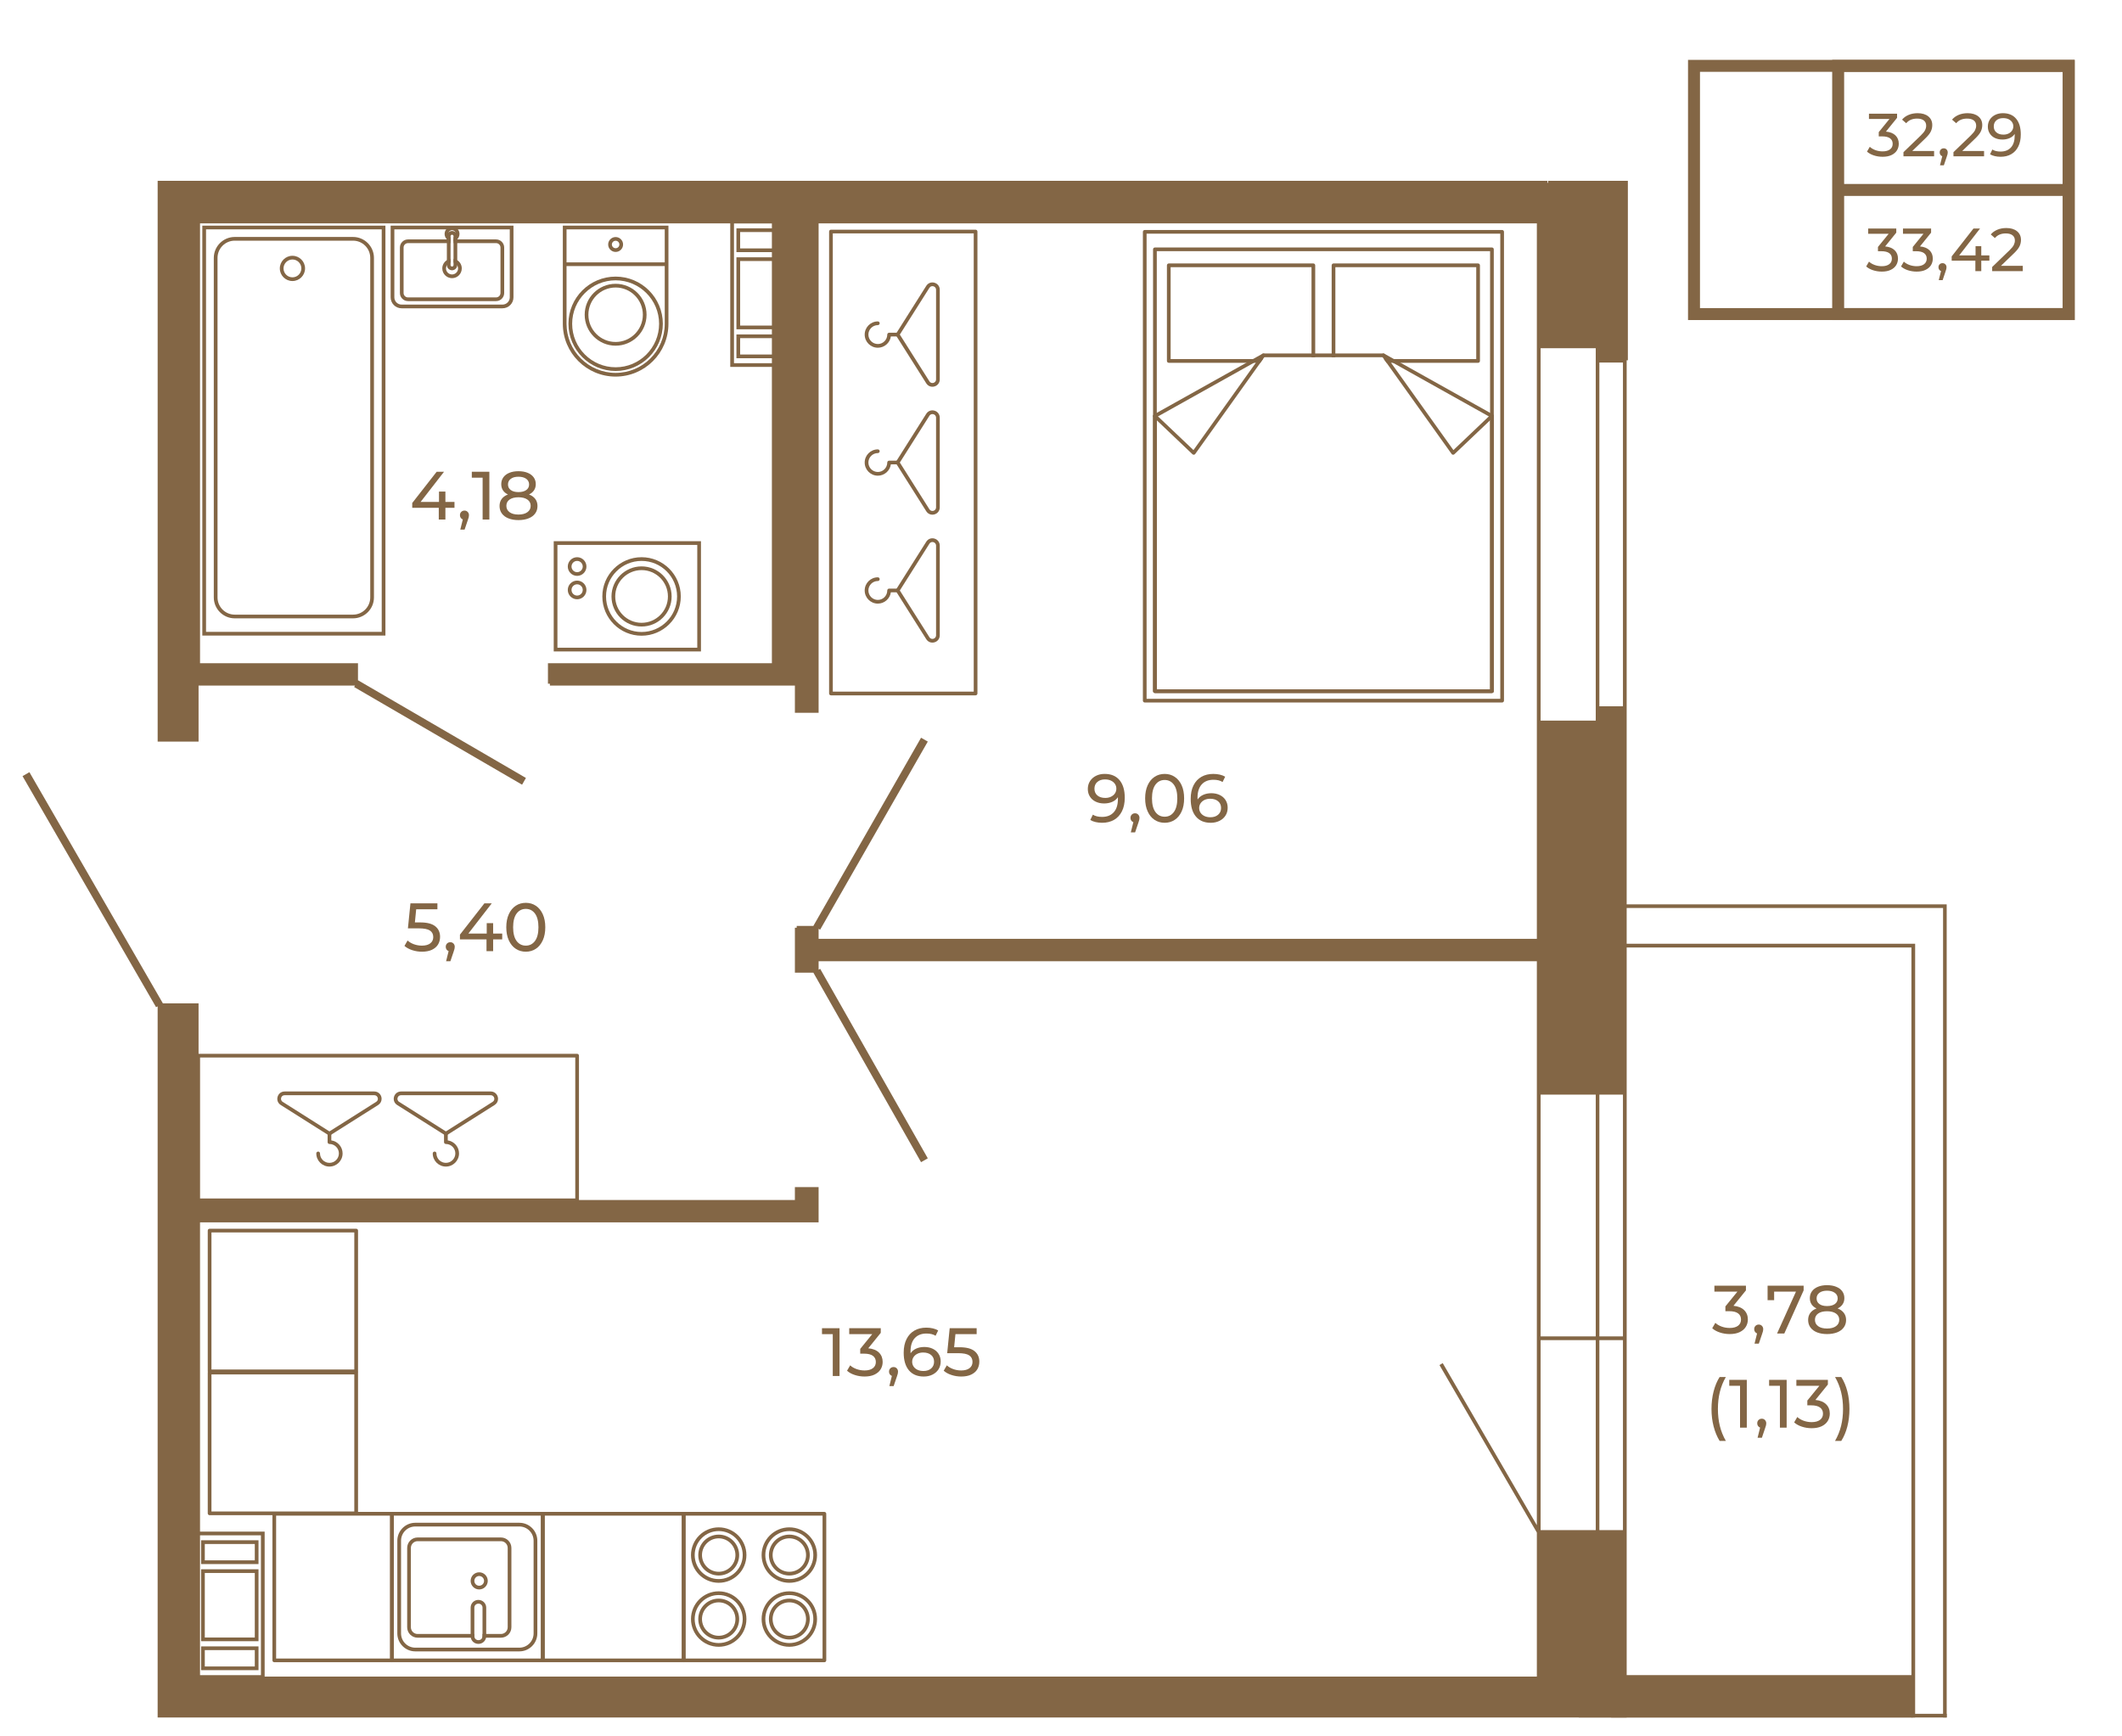 <?xml version="1.0" encoding="UTF-8"?>
<!DOCTYPE svg PUBLIC "-//W3C//DTD SVG 1.1//EN" "http://www.w3.org/Graphics/SVG/1.1/DTD/svg11.dtd">
<!-- Creator: CorelDRAW 2020 (64-Bit) -->
<svg xmlns="http://www.w3.org/2000/svg" xml:space="preserve" width="670px" height="548px" version="1.1" style="shape-rendering:geometricPrecision; text-rendering:geometricPrecision; image-rendering:optimizeQuality; fill-rule:evenodd; clip-rule:evenodd"
viewBox="0 0 797.1 651.37"
 xmlns:xlink="http://www.w3.org/1999/xlink"
 xmlns:xodm="http://www.corel.com/coreldraw/odm/2003">
 <defs>
  <style type="text/css">
   <![CDATA[
    .str0 {stroke:#836645;stroke-width:4.49;stroke-miterlimit:10}
    .fil2 {fill:none}
    .fil0 {fill:none;fill-rule:nonzero}
    .fil1 {fill:#836645;fill-rule:nonzero}
   ]]>
  </style>
 </defs>
 <g id="Слой_x0020_1">
  <polygon class="fil0 str0" points="777.08,117.67 636.33,117.67 636.33,24.44 777.08,24.44 "/>
  <polygon class="fil0 str0" points="777.08,117.67 690.48,117.67 690.48,24.44 777.08,24.44 "/>
  <line class="fil0 str0" x1="690.48" y1="71.05" x2="777.14" y2= "71.05" />
  <path class="fil1" d="M708.13 92.26c1.57,0.15 2.76,0.63 3.59,1.45 0.82,0.81 1.23,1.85 1.23,3.12 0,0.92 -0.23,1.74 -0.68,2.48 -0.46,0.74 -1.14,1.33 -2.05,1.76 -0.91,0.44 -2.02,0.65 -3.33,0.65 -1.14,0 -2.24,-0.17 -3.29,-0.51 -1.05,-0.34 -1.92,-0.82 -2.59,-1.43l1.06 -1.81c0.54,0.52 1.25,0.94 2.1,1.25 0.85,0.31 1.76,0.47 2.72,0.47 1.19,0 2.12,-0.25 2.78,-0.76 0.66,-0.5 0.99,-1.19 0.99,-2.08 0,-0.88 -0.32,-1.57 -0.98,-2.06 -0.65,-0.48 -1.65,-0.73 -2.97,-0.73l-1.28 0 0 -1.6 4.02 -4.94 -7.7 0 0 -1.99 10.56 0 0 1.56 -4.18 5.17z"/>
  <polygon id="1" class="fil1" points="747.28,97.61 744.24,97.61 744.24,101.54 742.02,101.54 742.02,97.61 733.12,97.61 733.12,96.01 741.31,85.53 743.78,85.53 735.94,95.64 742.09,95.64 742.09,92.16 744.24,92.16 744.24,95.64 747.28,95.64 "/>
  <path id="2" class="fil1" d="M759.83 99.55l0 1.99 -11.5 0 0 -1.55 6.52 -6.29c0.79,-0.77 1.33,-1.42 1.6,-1.98 0.27,-0.56 0.41,-1.12 0.41,-1.68 0,-0.84 -0.29,-1.49 -0.88,-1.96 -0.59,-0.46 -1.43,-0.7 -2.53,-0.7 -1.76,0 -3.13,0.58 -4.09,1.74l-1.55 -1.35c0.62,-0.76 1.44,-1.35 2.45,-1.78 1.02,-0.43 2.15,-0.64 3.4,-0.64 1.68,0 3.01,0.4 4,1.2 0.99,0.8 1.49,1.89 1.49,3.26 0,0.85 -0.18,1.66 -0.55,2.42 -0.37,0.77 -1.06,1.63 -2.08,2.61l-4.9 4.71 8.21 0z"/>
  <path id="3" class="fil1" d="M721.21 92.26c1.57,0.15 2.76,0.63 3.59,1.45 0.82,0.81 1.23,1.85 1.23,3.12 0,0.92 -0.23,1.74 -0.68,2.48 -0.46,0.74 -1.14,1.33 -2.05,1.76 -0.91,0.44 -2.02,0.65 -3.33,0.65 -1.14,0 -2.24,-0.17 -3.29,-0.51 -1.05,-0.34 -1.91,-0.82 -2.58,-1.43l1.05 -1.81c0.55,0.52 1.25,0.94 2.1,1.25 0.86,0.31 1.76,0.47 2.72,0.47 1.19,0 2.12,-0.25 2.78,-0.76 0.66,-0.5 1,-1.19 1,-2.08 0,-0.88 -0.33,-1.57 -0.99,-2.06 -0.65,-0.48 -1.64,-0.73 -2.97,-0.73l-1.28 0 0 -1.6 4.02 -4.94 -7.7 0 0 -1.99 10.56 0 0 1.56 -4.18 5.17z"/>
  <path id="4" class="fil1" d="M729.69 98.55c0.43,0 0.78,0.14 1.07,0.44 0.28,0.3 0.42,0.67 0.42,1.11 0,0.23 -0.03,0.45 -0.08,0.66 -0.05,0.22 -0.16,0.54 -0.31,0.99l-1.07 3.18 -1.45 0 0.85 -3.41c-0.29,-0.11 -0.52,-0.29 -0.7,-0.54 -0.17,-0.25 -0.26,-0.54 -0.26,-0.88 0,-0.46 0.14,-0.83 0.43,-1.12 0.29,-0.29 0.66,-0.43 1.1,-0.43z"/>
  <path class="fil1" d="M708.43 49.13c1.57,0.15 2.76,0.63 3.59,1.45 0.82,0.81 1.23,1.85 1.23,3.12 0,0.91 -0.23,1.74 -0.68,2.48 -0.46,0.74 -1.14,1.33 -2.05,1.76 -0.91,0.44 -2.02,0.65 -3.33,0.65 -1.14,0 -2.24,-0.17 -3.29,-0.51 -1.05,-0.34 -1.92,-0.82 -2.59,-1.43l1.06 -1.81c0.54,0.52 1.25,0.94 2.1,1.25 0.85,0.31 1.76,0.47 2.72,0.47 1.19,0 2.12,-0.25 2.78,-0.76 0.66,-0.5 0.99,-1.19 0.99,-2.08 0,-0.88 -0.32,-1.57 -0.98,-2.06 -0.65,-0.48 -1.65,-0.73 -2.97,-0.73l-1.28 0 0 -1.6 4.02 -4.94 -7.7 0 0 -1.99 10.56 0 0 1.56 -4.18 5.17z"/>
  <path id="1" class="fil1" d="M726.52 56.42l0 1.99 -11.51 0 0 -1.55 6.52 -6.29c0.79,-0.77 1.33,-1.43 1.6,-1.98 0.28,-0.56 0.41,-1.12 0.41,-1.68 0,-0.84 -0.29,-1.49 -0.88,-1.96 -0.58,-0.46 -1.43,-0.7 -2.52,-0.7 -1.77,0 -3.14,0.58 -4.1,1.74l-1.55 -1.35c0.62,-0.76 1.44,-1.35 2.46,-1.78 1.01,-0.43 2.14,-0.64 3.39,-0.64 1.68,0 3.01,0.4 4,1.2 0.99,0.8 1.49,1.89 1.49,3.26 0,0.85 -0.18,1.66 -0.55,2.42 -0.36,0.77 -1.06,1.63 -2.08,2.61l-4.89 4.71 8.21 0z"/>
  <path id="2" class="fil1" d="M730.15 55.41c0.43,0 0.78,0.15 1.07,0.45 0.28,0.3 0.42,0.67 0.42,1.11 0,0.23 -0.03,0.45 -0.08,0.66 -0.05,0.22 -0.16,0.54 -0.31,0.99l-1.07 3.18 -1.45 0 0.85 -3.41c-0.29,-0.11 -0.52,-0.29 -0.7,-0.54 -0.17,-0.25 -0.26,-0.54 -0.26,-0.88 0,-0.46 0.14,-0.83 0.43,-1.12 0.29,-0.29 0.66,-0.44 1.1,-0.44z"/>
  <path id="3" class="fil1" d="M745.29 56.42l0 1.99 -11.5 0 0 -1.55 6.52 -6.29c0.79,-0.77 1.32,-1.43 1.6,-1.98 0.27,-0.56 0.41,-1.12 0.41,-1.68 0,-0.84 -0.29,-1.49 -0.88,-1.96 -0.59,-0.46 -1.43,-0.7 -2.53,-0.7 -1.77,0 -3.13,0.58 -4.09,1.74l-1.56 -1.35c0.63,-0.76 1.45,-1.35 2.46,-1.78 1.01,-0.43 2.15,-0.64 3.4,-0.64 1.67,0 3.01,0.4 4,1.2 0.99,0.8 1.49,1.89 1.49,3.26 0,0.85 -0.19,1.66 -0.55,2.42 -0.37,0.77 -1.06,1.63 -2.08,2.61l-4.9 4.71 8.21 0z"/>
  <path id="4" class="fil1" d="M752.36 42.22c2.15,0 3.81,0.69 4.97,2.08 1.17,1.39 1.75,3.35 1.75,5.9 0,1.78 -0.31,3.31 -0.95,4.56 -0.63,1.26 -1.51,2.21 -2.65,2.86 -1.14,0.65 -2.46,0.97 -3.97,0.97 -0.78,0 -1.51,-0.08 -2.19,-0.24 -0.69,-0.16 -1.28,-0.39 -1.79,-0.69l0.87 -1.79c0.78,0.51 1.81,0.76 3.09,0.76 1.66,0 2.96,-0.52 3.9,-1.55 0.94,-1.03 1.41,-2.52 1.41,-4.49l0 -0.57c-0.46,0.68 -1.09,1.21 -1.9,1.56 -0.81,0.36 -1.72,0.54 -2.72,0.54 -1.06,0 -2,-0.2 -2.83,-0.59 -0.83,-0.4 -1.48,-0.97 -1.94,-1.71 -0.47,-0.74 -0.7,-1.59 -0.7,-2.55 0,-1 0.25,-1.89 0.74,-2.65 0.5,-0.76 1.17,-1.35 2.03,-1.77 0.85,-0.42 1.81,-0.63 2.88,-0.63zm0.2 8.05c0.72,0 1.36,-0.14 1.93,-0.41 0.56,-0.28 1,-0.65 1.31,-1.12 0.31,-0.48 0.47,-1 0.47,-1.58 0,-0.57 -0.15,-1.08 -0.45,-1.54 -0.29,-0.47 -0.73,-0.84 -1.3,-1.13 -0.57,-0.28 -1.26,-0.42 -2.07,-0.42 -1.05,0 -1.9,0.28 -2.55,0.85 -0.65,0.56 -0.97,1.32 -0.97,2.26 0,0.95 0.33,1.7 0.98,2.25 0.66,0.56 1.54,0.84 2.65,0.84z"/>
  <g id="_2026420337136">
   <g>
    <g>
     <g>
      <g>
       <g>
        <g>
         <path class="fil1" d="M114.59 100.52c0,2.61 -2.12,4.74 -4.74,4.74 -2.61,0 -4.74,-2.13 -4.74,-4.74 0,-2.61 2.13,-4.74 4.74,-4.74 2.62,0 4.74,2.13 4.74,4.74zm-8.09 0l0 0c0,1.85 1.51,3.35 3.35,3.35 1.85,0 3.35,-1.5 3.35,-3.35 0,-1.84 -1.5,-3.35 -3.35,-3.35 -1.84,0 -3.35,1.51 -3.35,3.35z"/>
        </g>
       </g>
      </g>
     </g>
    </g>
   </g>
   <g>
    <g>
     <g>
      <g>
       <g>
        <g>
         <path class="fil1" d="M140.47 96.57l0 127.52c0,4.34 -3.53,7.86 -7.86,7.86l-44.44 0c-4.33,0 -7.86,-3.52 -7.86,-7.86l0 -127.52c0,-4.33 3.53,-7.86 7.86,-7.86l44.44 0c4.33,0 7.86,3.53 7.86,7.86zm-58.76 127.52l0 0c0,3.57 2.9,6.47 6.46,6.47l44.44 0c3.57,0 6.47,-2.9 6.47,-6.47l0 -127.52c0,-3.57 -2.9,-6.47 -6.47,-6.47l-44.44 0c-3.56,0 -6.46,2.9 -6.46,6.47l0 127.52z"/>
        </g>
       </g>
      </g>
     </g>
    </g>
   </g>
   <g>
    <g>
     <g>
      <g>
       <g>
        <g>
         <path class="fil1" d="M144.78 84.46l0 153.96 -68.78 0 0 -153.96 68.78 0zm-1.39 152.57l0 0 0 -151.18 -66 0 0 151.18 66 0z"/>
        </g>
       </g>
      </g>
     </g>
    </g>
   </g>
  </g>
  <g id="_2026420337904">
   <g>
    <g>
     <g>
      <g>
       <g>
        <g>
         <path class="fil1" d="M146.74 111.39c0,2.26 1.85,4.11 4.12,4.11l37.89 0c2.28,0 4.13,-1.85 4.13,-4.11l0 -26.93 -46.14 0 0 26.93zm44.75 -25.53l0 0 0 25.53c0,1.5 -1.24,2.72 -2.74,2.72l-37.89 0c-1.51,0 -2.73,-1.22 -2.73,-2.72l0 -25.53 43.36 0z"/>
        </g>
       </g>
      </g>
     </g>
    </g>
   </g>
   <g>
    <g>
     <g>
      <g>
       <g>
        <g>
         <path class="fil1" d="M150.22 92.67l0 17.09c0,1.67 1.36,3.04 3.04,3.04l33.09 0c1.67,0 3.04,-1.37 3.04,-3.04l0 -17.09c0,-1.67 -1.37,-3.04 -3.04,-3.04l-15.99 0 0 1.39 15.99 0c0.91,0 1.65,0.74 1.65,1.65l0 17.09c0,0.91 -0.74,1.65 -1.65,1.65l-33.09 0c-0.91,0 -1.66,-0.74 -1.66,-1.65l0 -17.09c0,-0.91 0.75,-1.65 1.66,-1.65l15.99 0 0 -1.39 -15.99 0c-1.68,0 -3.04,1.37 -3.04,3.04z"/>
        </g>
       </g>
      </g>
     </g>
    </g>
   </g>
   <g>
    <g>
     <g>
      <g>
       <g>
        <g>
         <path class="fil1" d="M171.74 99.37c0.21,0.33 0.33,0.72 0.33,1.14 0,1.26 -1.02,2.28 -2.26,2.28 -1.26,0 -2.28,-1.02 -2.28,-2.28 0,-0.42 0.12,-0.82 0.34,-1.16 0.29,-0.51 0.79,-0.88 1.38,-1.01l0 -1.43c-0.51,0.07 -0.98,0.25 -1.39,0.52 -1.03,0.64 -1.72,1.79 -1.72,3.08 0,2.03 1.65,3.67 3.67,3.67 2.02,0 3.65,-1.64 3.65,-3.67 0,-1.29 -0.68,-2.44 -1.7,-3.08 -0.42,-0.27 -0.89,-0.45 -1.4,-0.52l0 1.43c0.6,0.13 1.09,0.52 1.38,1.03z"/>
        </g>
       </g>
      </g>
     </g>
    </g>
   </g>
   <g>
    <g>
     <g>
      <g>
       <g>
        <g>
         <path class="fil1" d="M167.6 85.86c-0.37,0.48 -0.59,1.07 -0.59,1.72 0,0.77 0.33,1.48 0.85,1.99 0.02,0.03 0.03,0.04 0.06,0.06 0.36,0.34 0.82,0.58 1.33,0.68l0 -1.45c-0.51,-0.21 -0.86,-0.7 -0.86,-1.28 0,-0.23 0.06,-0.45 0.16,-0.63 0.23,-0.48 0.71,-0.79 1.26,-0.79 0.53,0 1,0.31 1.23,0.76 0.11,0.2 0.17,0.41 0.17,0.66 0,0.58 -0.35,1.07 -0.85,1.28l0 1.45c0.51,-0.1 0.97,-0.34 1.34,-0.68l0.06 -0.06c0.52,-0.51 0.84,-1.22 0.84,-1.99 0,-0.65 -0.21,-1.24 -0.59,-1.72 -0.51,-0.66 -1.31,-1.08 -2.2,-1.08 -0.91,0 -1.71,0.42 -2.21,1.08z"/>
        </g>
       </g>
      </g>
     </g>
    </g>
   </g>
   <g>
    <g>
     <g>
      <g>
       <g>
        <g>
         <path class="fil1" d="M168.55 86.95c-0.43,0.35 -0.69,0.88 -0.69,1.47l0 10.85c0,0.02 0,0.06 0.01,0.08 0.04,1.04 0.88,1.87 1.94,1.87 1.04,0 1.89,-0.83 1.93,-1.85 0.02,-0.03 0.02,-0.07 0.02,-0.1l0 -10.85c0,-0.6 -0.28,-1.15 -0.72,-1.5 -0.33,-0.28 -0.76,-0.45 -1.23,-0.45 -0.49,0 -0.92,0.17 -1.26,0.48zm1.81 12.32l0 0c0,0.3 -0.25,0.55 -0.55,0.55 -0.32,0 -0.56,-0.25 -0.56,-0.55l0 -10.85c0,-0.31 0.24,-0.55 0.56,-0.55 0.3,0 0.55,0.24 0.55,0.55l0 10.85z"/>
        </g>
       </g>
      </g>
     </g>
    </g>
   </g>
  </g>
  <g id="_2026420339584">
   <g>
    <g>
     <g>
      <g>
       <g>
        <g>
         <path class="fil1" d="M251.09 84.46l0 36.86c0,10.94 -8.9,19.83 -19.84,19.83 -10.93,0 -19.83,-8.89 -19.83,-19.83l0 -36.86 39.67 0zm-38.28 36.86l0 0c0,10.17 8.27,18.44 18.44,18.44 10.17,0 18.45,-8.27 18.45,-18.44l0 -35.47 -36.89 0 0 35.47z"/>
        </g>
       </g>
      </g>
     </g>
    </g>
   </g>
   <g>
    <g>
     <g>
      <g>
       <g>
        <g>
         <path class="fil1" d="M234.05 91.53c0,1.55 -1.25,2.8 -2.8,2.8 -1.54,0 -2.8,-1.25 -2.8,-2.8 0,-1.54 1.26,-2.79 2.8,-2.79 1.55,0 2.8,1.25 2.8,2.79zm-4.21 0l0 0c0,0.78 0.64,1.41 1.41,1.41 0.78,0 1.41,-0.63 1.41,-1.41 0,-0.77 -0.63,-1.4 -1.41,-1.4 -0.77,0 -1.41,0.63 -1.41,1.4z"/>
        </g>
       </g>
      </g>
     </g>
    </g>
   </g>
   <g>
    <g>
     <g>
      <g>
       <g>
        <g>
         <polygon class="fil1" points="250.39,98.25 250.39,99.64 212.11,99.64 212.11,98.25 "/>
        </g>
       </g>
      </g>
     </g>
    </g>
   </g>
   <g>
    <g>
     <g>
      <g>
       <g>
        <g>
         <path class="fil1" d="M248.98 121.32c0,9.77 -7.95,17.72 -17.73,17.72 -9.77,0 -17.72,-7.95 -17.72,-17.72 0,-9.77 7.95,-17.72 17.72,-17.72 9.78,0 17.73,7.95 17.73,17.72zm-34.06 0l0 0c0,9.01 7.33,16.33 16.33,16.33 9.01,0 16.33,-7.32 16.33,-16.33 0,-9 -7.32,-16.33 -16.33,-16.33 -9,0 -16.33,7.33 -16.33,16.33z"/>
        </g>
       </g>
      </g>
     </g>
    </g>
   </g>
   <g>
    <g>
     <g>
      <g>
       <g>
        <g>
         <path class="fil1" d="M242.87 117.92c0,6.41 -5.21,11.62 -11.62,11.62 -6.41,0 -11.62,-5.21 -11.62,-11.62 0,-6.41 5.21,-11.62 11.62,-11.62 6.41,0 11.62,5.21 11.62,11.62zm-21.85 0l0 0c0,5.64 4.59,10.23 10.23,10.23 5.64,0 10.23,-4.59 10.23,-10.23 0,-5.64 -4.59,-10.23 -10.23,-10.23 -5.64,0 -10.23,4.59 -10.23,10.23z"/>
        </g>
       </g>
      </g>
     </g>
    </g>
   </g>
  </g>
  <g id="_2026420346160">
   <g>
    <g>
     <g>
      <g>
       <g>
        <g>
         <path class="fil1" d="M263.31 202.98l0 41.4 -55.31 0 0 -41.4 55.31 0zm-1.39 40.01l0 0 0 -38.62 -52.53 0 0 38.62 52.53 0z"/>
        </g>
       </g>
      </g>
     </g>
    </g>
   </g>
   <g>
    <g>
     <g>
      <g>
       <g>
        <g>
         <g>
          <path class="fil1" d="M252.29 223.73c0,6.23 -5.06,11.29 -11.29,11.29 -6.23,0 -11.3,-5.06 -11.3,-11.29 0,-6.23 5.07,-11.29 11.3,-11.29 6.23,0 11.29,5.06 11.29,11.29zm-21.19 0l0 0c0,5.46 4.44,9.9 9.9,9.9 5.46,0 9.9,-4.44 9.9,-9.9 0,-5.46 -4.44,-9.9 -9.9,-9.9 -5.46,0 -9.9,4.44 -9.9,9.9z"/>
         </g>
        </g>
       </g>
      </g>
     </g>
    </g>
    <g>
     <g>
      <g>
       <g>
        <g>
         <g>
          <path class="fil1" d="M255.73 223.73c0,8.13 -6.61,14.74 -14.73,14.74 -8.13,0 -14.74,-6.61 -14.74,-14.74 0,-8.13 6.61,-14.74 14.74,-14.74 8.12,0 14.73,6.61 14.73,14.74zm-28.08 0l0 0c0,7.36 5.99,13.35 13.35,13.35 7.36,0 13.34,-5.99 13.34,-13.35 0,-7.36 -5.98,-13.35 -13.34,-13.35 -7.36,0 -13.35,5.99 -13.35,13.35z"/>
         </g>
        </g>
       </g>
      </g>
     </g>
    </g>
   </g>
   <g>
    <g>
     <g>
      <g>
       <g>
        <g>
         <g>
          <path class="fil1" d="M220.29 212.5c0,1.93 -1.57,3.5 -3.5,3.5 -1.93,0 -3.51,-1.57 -3.51,-3.5 0,-1.94 1.58,-3.51 3.51,-3.51 1.93,0 3.5,1.57 3.5,3.51zm-5.61 0l0 0c0,1.16 0.94,2.11 2.11,2.11 1.16,0 2.11,-0.95 2.11,-2.11 0,-1.17 -0.95,-2.12 -2.11,-2.12 -1.17,0 -2.11,0.95 -2.11,2.12z"/>
         </g>
        </g>
       </g>
      </g>
     </g>
    </g>
    <g>
     <g>
      <g>
       <g>
        <g>
         <g>
          <path class="fil1" d="M220.29 221.28c0,1.94 -1.57,3.51 -3.5,3.51 -1.93,0 -3.51,-1.57 -3.51,-3.51 0,-1.93 1.58,-3.5 3.51,-3.5 1.93,0 3.5,1.57 3.5,3.5zm-5.61 0l0 0c0,1.17 0.94,2.12 2.11,2.12 1.16,0 2.11,-0.95 2.11,-2.12 0,-1.16 -0.95,-2.11 -2.11,-2.11 -1.17,0 -2.11,0.95 -2.11,2.11z"/>
         </g>
        </g>
       </g>
      </g>
     </g>
    </g>
   </g>
  </g>
  <g id="_2026420345824">
   <g>
    <g>
     <g>
      <g>
       <g>
        <path class="fil1" d="M147.93 568.27l0 55.05c0,0.39 -0.31,0.7 -0.69,0.7l-44.21 0c-0.39,0 -0.7,-0.31 -0.7,-0.7l0 -55.05c0,-0.39 0.31,-0.7 0.7,-0.7l44.21 0c0.38,0 0.69,0.31 0.69,0.7zm-1.39 54.36l0 0 0 -53.67 -42.82 0 0 53.67 42.82 0z"/>
       </g>
      </g>
     </g>
    </g>
   </g>
  </g>
  <g id="_2026420351200">
   <g>
    <g>
     <g>
      <g>
       <g>
        <g>
         <path class="fil1" d="M310.37 568.27l0 55.05c0,0.39 -0.31,0.7 -0.7,0.7l-52.87 0c-0.38,0 -0.69,-0.31 -0.69,-0.7l0 -55.05c0,-0.39 0.31,-0.7 0.69,-0.7l52.87 0c0.39,0 0.7,0.31 0.7,0.7zm-1.39 54.36l0 0 0 -53.67 -51.48 0 0 53.67 51.48 0z"/>
        </g>
       </g>
      </g>
     </g>
    </g>
   </g>
   <g>
    <g>
     <g>
      <g>
       <g>
        <g>
         <g>
          <g>
           <path class="fil1" d="M277.65 607.81c0,4.24 -3.45,7.68 -7.68,7.68 -4.23,0 -7.67,-3.44 -7.67,-7.68 0,-4.23 3.44,-7.67 7.67,-7.67 4.23,0 7.68,3.44 7.68,7.67zm-13.96 0l0 0c0,3.47 2.82,6.29 6.28,6.29 3.47,0 6.29,-2.82 6.29,-6.29 0,-3.46 -2.82,-6.28 -6.29,-6.28 -3.46,0 -6.28,2.82 -6.28,6.28z"/>
          </g>
         </g>
        </g>
       </g>
      </g>
     </g>
     <g>
      <g>
       <g>
        <g>
         <g>
          <g>
           <path class="fil1" d="M280.38 607.81c0,5.74 -4.67,10.41 -10.41,10.41 -5.74,0 -10.41,-4.67 -10.41,-10.41 0,-5.74 4.67,-10.41 10.41,-10.41 5.74,0 10.41,4.67 10.41,10.41zm-19.43 0l0 0c0,4.98 4.05,9.02 9.02,9.02 4.98,0 9.02,-4.04 9.02,-9.02 0,-4.97 -4.04,-9.02 -9.02,-9.02 -4.97,0 -9.02,4.05 -9.02,9.02z"/>
          </g>
         </g>
        </g>
       </g>
      </g>
     </g>
    </g>
    <g>
     <g>
      <g>
       <g>
        <g>
         <g>
          <g>
           <path class="fil1" d="M277.65 583.78c0,4.23 -3.45,7.67 -7.68,7.67 -4.23,0 -7.67,-3.44 -7.67,-7.67 0,-4.23 3.44,-7.68 7.67,-7.68 4.23,0 7.68,3.45 7.68,7.68zm-13.96 0l0 0c0,3.46 2.82,6.28 6.28,6.28 3.47,0 6.29,-2.82 6.29,-6.28 0,-3.47 -2.82,-6.29 -6.29,-6.29 -3.46,0 -6.28,2.82 -6.28,6.29z"/>
          </g>
         </g>
        </g>
       </g>
      </g>
     </g>
     <g>
      <g>
       <g>
        <g>
         <g>
          <g>
           <path class="fil1" d="M280.38 583.78c0,5.74 -4.67,10.41 -10.41,10.41 -5.74,0 -10.41,-4.67 -10.41,-10.41 0,-5.74 4.67,-10.41 10.41,-10.41 5.74,0 10.41,4.67 10.41,10.41zm-19.43 0l0 0c0,4.97 4.05,9.02 9.02,9.02 4.98,0 9.02,-4.05 9.02,-9.02 0,-4.97 -4.04,-9.02 -9.02,-9.02 -4.97,0 -9.02,4.05 -9.02,9.02z"/>
          </g>
         </g>
        </g>
       </g>
      </g>
     </g>
    </g>
    <g>
     <g>
      <g>
       <g>
        <g>
         <g>
          <g>
           <path class="fil1" d="M304.18 607.81c0,4.24 -3.45,7.68 -7.68,7.68 -4.23,0 -7.67,-3.44 -7.67,-7.68 0,-4.23 3.44,-7.67 7.67,-7.67 4.23,0 7.68,3.44 7.68,7.67zm-13.96 0l0 0c0,3.47 2.82,6.29 6.28,6.29 3.47,0 6.29,-2.82 6.29,-6.29 0,-3.46 -2.82,-6.28 -6.29,-6.28 -3.46,0 -6.28,2.82 -6.28,6.28z"/>
          </g>
         </g>
        </g>
       </g>
      </g>
     </g>
     <g>
      <g>
       <g>
        <g>
         <g>
          <g>
           <path class="fil1" d="M306.91 607.81c0,5.74 -4.67,10.41 -10.41,10.41 -5.74,0 -10.41,-4.67 -10.41,-10.41 0,-5.74 4.67,-10.41 10.41,-10.41 5.74,0 10.41,4.67 10.41,10.41zm-19.43 0l0 0c0,4.98 4.05,9.02 9.02,9.02 4.98,0 9.02,-4.04 9.02,-9.02 0,-4.97 -4.04,-9.02 -9.02,-9.02 -4.97,0 -9.02,4.05 -9.02,9.02z"/>
          </g>
         </g>
        </g>
       </g>
      </g>
     </g>
    </g>
    <g>
     <g>
      <g>
       <g>
        <g>
         <g>
          <g>
           <path class="fil1" d="M304.18 583.78c0,4.23 -3.45,7.67 -7.68,7.67 -4.23,0 -7.67,-3.44 -7.67,-7.67 0,-4.23 3.44,-7.68 7.67,-7.68 4.23,0 7.68,3.45 7.68,7.68zm-13.96 0l0 0c0,3.46 2.82,6.28 6.28,6.28 3.47,0 6.29,-2.82 6.29,-6.28 0,-3.47 -2.82,-6.29 -6.29,-6.29 -3.46,0 -6.28,2.82 -6.28,6.29z"/>
          </g>
         </g>
        </g>
       </g>
      </g>
     </g>
     <g>
      <g>
       <g>
        <g>
         <g>
          <g>
           <path class="fil1" d="M306.91 583.78c0,5.74 -4.67,10.41 -10.41,10.41 -5.74,0 -10.41,-4.67 -10.41,-10.41 0,-5.74 4.67,-10.41 10.41,-10.41 5.74,0 10.41,4.67 10.41,10.41zm-19.43 0l0 0c0,4.97 4.05,9.02 9.02,9.02 4.98,0 9.02,-4.05 9.02,-9.02 0,-4.97 -4.04,-9.02 -9.02,-9.02 -4.97,0 -9.02,4.05 -9.02,9.02z"/>
          </g>
         </g>
        </g>
       </g>
      </g>
     </g>
    </g>
   </g>
  </g>
  <g id="_2026420352256">
   <g>
    <g>
     <g>
      <g>
       <g>
        <path class="fil1" d="M257.5 568.27l0 55.05c0,0.39 -0.31,0.7 -0.7,0.7l-52.87 0c-0.38,0 -0.69,-0.31 -0.69,-0.7l0 -55.05c0,-0.39 0.31,-0.7 0.69,-0.7l52.87 0c0.39,0 0.7,0.31 0.7,0.7zm-1.39 54.36l0 0 0 -53.67 -51.48 0 0 53.67 51.48 0z"/>
       </g>
      </g>
     </g>
    </g>
   </g>
  </g>
  <g id="_2026420356384">
   <g>
    <g>
     <g>
      <g>
       <g>
        <path class="fil1" d="M134.49 515.24l0 52.87c0,0.38 -0.32,0.69 -0.7,0.69l-55.06 0c-0.38,0 -0.69,-0.31 -0.69,-0.69l0 -52.87c0,-0.39 0.31,-0.7 0.69,-0.7l55.06 0c0.38,0 0.7,0.31 0.7,0.7zm-1.4 52.17l0 0 0 -51.48 -53.66 0 0 51.48 53.66 0z"/>
       </g>
      </g>
     </g>
    </g>
   </g>
  </g>
  <g id="_2026420354752">
   <g>
    <g>
     <g>
      <g>
       <g>
        <path class="fil1" d="M134.49 461.9l0 52.87c0,0.39 -0.32,0.7 -0.7,0.7l-55.06 0c-0.38,0 -0.69,-0.31 -0.69,-0.7l0 -52.87c0,-0.38 0.31,-0.69 0.69,-0.69l55.06 0c0.38,0 0.7,0.31 0.7,0.69zm-1.4 52.18l0 0 0 -51.48 -53.66 0 0 51.48 53.66 0z"/>
       </g>
      </g>
     </g>
    </g>
   </g>
  </g>
  <g id="_2026420359072">
   <g>
    <g>
     <g>
      <g>
       <g>
        <g>
         <path class="fil1" d="M146.54 568.27l0 55.05c0,0.39 0.32,0.7 0.69,0.7l56.61 0c0.39,0 0.71,-0.31 0.71,-0.7l0 -55.05c0,-0.39 -0.32,-0.7 -0.71,-0.7l-56.61 0c-0.37,0 -0.69,0.31 -0.69,0.7zm56.61 0.69l0 0 0 53.67 -55.21 0 0 -53.67 55.21 0z"/>
        </g>
       </g>
      </g>
     </g>
    </g>
   </g>
   <g>
    <g>
     <g>
      <g>
       <g>
        <g>
         <path class="fil1" d="M149.25 578.39l0 34.82c0,3.72 3.03,6.74 6.75,6.74l39.09 0c3.72,0 6.75,-3.02 6.75,-6.74l0 -34.82c0,-3.73 -3.03,-6.74 -6.75,-6.74l-39.09 0c-3.72,0 -6.75,3.01 -6.75,6.74zm45.84 -5.35l0 0c2.94,0 5.35,2.4 5.35,5.35l0 34.82c0,2.94 -2.41,5.35 -5.35,5.35l-39.09 0c-2.96,0 -5.35,-2.41 -5.35,-5.35l0 -34.82c0,-2.95 2.39,-5.35 5.35,-5.35l39.09 0z"/>
        </g>
       </g>
      </g>
     </g>
    </g>
   </g>
   <g>
    <g>
     <g>
      <g>
       <g>
        <g>
         <path class="fil1" d="M152.95 581.1l0 29.79c0,2.17 1.75,3.92 3.92,3.92l21.42 0c-0.07,-0.17 -0.11,-0.36 -0.11,-0.56l0 -0.83 -21.31 0c-1.39,0 -2.53,-1.14 -2.53,-2.53l0 -29.79c0,-1.4 1.14,-2.54 2.53,-2.54l31.3 0c1.4,0 2.54,1.14 2.54,2.54l0 29.79c0,1.39 -1.14,2.53 -2.54,2.53l-6.92 0 0 0.83c0,0.2 -0.04,0.39 -0.11,0.56l7.03 0c2.17,0 3.93,-1.75 3.93,-3.92l0 -29.79c0,-2.17 -1.76,-3.93 -3.93,-3.93l-31.3 0c-2.17,0 -3.92,1.76 -3.92,3.93z"/>
        </g>
       </g>
      </g>
     </g>
    </g>
   </g>
   <g>
    <g>
     <g>
      <g>
       <g>
        <g>
         <path class="fil1" d="M176.79 593.47c0,1.77 1.44,3.22 3.21,3.22 1.78,0 3.22,-1.45 3.22,-3.22 0,-1.78 -1.44,-3.22 -3.22,-3.22 -1.77,0 -3.21,1.44 -3.21,3.22zm5.04 0l0 0c0,1.01 -0.83,1.83 -1.83,1.83 -1.01,0 -1.82,-0.82 -1.82,-1.83 0,-1 0.81,-1.83 1.82,-1.83 1,0 1.83,0.83 1.83,1.83z"/>
        </g>
       </g>
      </g>
     </g>
    </g>
   </g>
   <g>
    <g>
     <g>
      <g>
       <g>
        <g>
         <path class="fil1" d="M176.79 603.51l0 10.74c0,0.2 0.01,0.38 0.06,0.56 0.26,1.33 1.42,2.32 2.82,2.32l0.09 0c1.39,0 2.56,-0.99 2.82,-2.32 0.03,-0.18 0.06,-0.36 0.06,-0.56l0 -10.74c0,-1.59 -1.3,-2.89 -2.97,-2.89 -1.6,0 -2.88,1.3 -2.88,2.89zm4.46 0l0 0 0 10.74c0,0.2 -0.04,0.39 -0.11,0.56 -0.22,0.55 -0.75,0.93 -1.38,0.93l-0.09 0c-0.63,0 -1.16,-0.38 -1.38,-0.93 -0.07,-0.17 -0.11,-0.36 -0.11,-0.56l0 -10.74c0,-0.83 0.67,-1.49 1.58,-1.49 0.82,0 1.49,0.66 1.49,1.49z"/>
        </g>
       </g>
      </g>
     </g>
    </g>
   </g>
  </g>
  <g id="_2026420361472">
   <g>
    <g>
     <g>
      <g>
       <g>
        <g>
         <path class="fil1" d="M300.51 82.21l0 55.3 -26.2 0 0 -55.3 26.2 0zm-1.39 53.91l0 0 0 -52.52 -23.41 0 0 52.52 23.41 0z"/>
        </g>
       </g>
      </g>
     </g>
    </g>
   </g>
   <g>
    <g>
     <g>
      <g>
       <g>
        <g>
         <path class="fil1" d="M298.19 125.32l0 8.93 -21.56 0 0 -8.93 21.56 0zm-1.39 7.54l0 0 0 -6.15 -18.78 0 0 6.15 18.78 0z"/>
        </g>
       </g>
      </g>
     </g>
    </g>
   </g>
   <g>
    <g>
     <g>
      <g>
       <g>
        <g>
         <path class="fil1" d="M298.19 85.47l0 8.93 -21.56 0 0 -8.93 21.56 0zm-1.39 7.54l0 0 0 -6.15 -18.78 0 0 6.15 18.78 0z"/>
        </g>
       </g>
      </g>
     </g>
    </g>
   </g>
   <g>
    <g>
     <g>
      <g>
       <g>
        <g>
         <path class="fil1" d="M298.19 96.35l0 27.03 -21.56 0 0 -27.03 21.56 0zm-1.39 25.64l0 0 0 -24.25 -18.78 0 0 24.25 18.78 0z"/>
        </g>
       </g>
      </g>
     </g>
    </g>
   </g>
  </g>
  <g id="_2026420363392">
   <g>
    <g>
     <g>
      <g>
       <g>
        <g>
         <path class="fil1" d="M99.41 574.97l0 55.3 -26.19 0 0 -55.3 26.19 0zm-1.39 53.91l0 0 0 -52.52 -23.41 0 0 52.52 23.41 0z"/>
        </g>
       </g>
      </g>
     </g>
    </g>
   </g>
   <g>
    <g>
     <g>
      <g>
       <g>
        <g>
         <path class="fil1" d="M97.1 618.08l0 8.93 -21.56 0 0 -8.93 21.56 0zm-1.39 7.54l0 0 0 -6.15 -18.78 0 0 6.15 18.78 0z"/>
        </g>
       </g>
      </g>
     </g>
    </g>
   </g>
   <g>
    <g>
     <g>
      <g>
       <g>
        <g>
         <path class="fil1" d="M97.1 578.22l0 8.94 -21.56 0 0 -8.94 21.56 0zm-1.39 7.54l0 0 0 -6.14 -18.78 0 0 6.14 18.78 0z"/>
        </g>
       </g>
      </g>
     </g>
    </g>
   </g>
   <g>
    <g>
     <g>
      <g>
       <g>
        <g>
         <path class="fil1" d="M97.1 589.11l0 27.02 -21.56 0 0 -27.02 21.56 0zm-1.39 25.63l0 0 0 -24.24 -18.78 0 0 24.24 18.78 0z"/>
        </g>
       </g>
      </g>
     </g>
    </g>
   </g>
  </g>
  <g id="_2026420365168">
   <g>
    <path class="fil1" d="M581.24 67.63l-522.02 0 0 210.61 15.37 0 0 -21.03 58.75 0 -0.32 0.54 63.09 36.68 1.45 -2.53 -63.05 -36.68 -0.04 0.09 0 -6.51 -59.33 0 0 -165.2 214.81 0 0 165.2 -84.12 0 0 7.69 0.73 0 0 0.72 92.03 0 0 10.22 8.91 0 0 -183.83 269.8 0 0 268.72 -269.8 0 0 -3.76 0.58 0.32 40.43 -70.64 -2.53 -1.45 -40.43 70.64 0.05 0.05 -6.33 0 0 0.68 -0.68 0 0 16.87 7.01 0 -0.05 0.04 40.43 71.14 2.53 -1.45 -40.43 -71.18 -0.58 0.36 0 -3.21 269.8 0 0 211.83 -35.36 -60.87 -1.22 0.72 36.58 62.91 0 54.09 -502.16 0 0 -170.59 232.36 0 0 -13.25 -8.91 0 0 4.84 -224 0 0 -73.85 -13.47 0 0.04 -0.05 -50.11 -86.78 -2.58 1.49 50.16 86.78 0.59 -0.31 0 267.09 551.82 0 0 -2.12 106.96 0 0 2.12 1.4 0 0 -290.61 -108.36 0 0 -13.43 118.85 0 0 304.04 1.36 0 0 -305.4 -120.21 0 0 -204.36 0.45 0 0 -67.39 -29.98 0 0 0.73 -0.27 0 0 -0.73zm-2.53 434.02l0 0 0 -90.81 20.71 0 0 90.81 -20.71 0zm22.07 0l0 0 0 -90.81 8.86 0 0 90.81 -8.86 0zm-22.07 72.76l0 0 0 -71.36 20.71 0 0 71.36 -20.71 0zm22.07 0l0 0 0 -71.36 8.86 0 0 71.36 -8.86 0zm117.22 -218.84l0 0 0 273.29 -106.96 0 0 -273.29 106.96 0zm-108.36 -219.7l0 0 0 129.12 -8.86 0 0 -129.12 8.86 0zm-10.22 -5.38l0 0 0 139.88 -20.71 0 0 -139.88 20.71 0z"/>
   </g>
  </g>
  <g id="_2026420368816">
   <path class="fil1" d="M414.96 290.38c2.41,0 4.27,0.78 5.57,2.33 1.31,1.56 1.97,3.76 1.97,6.62 0,2 -0.36,3.7 -1.07,5.11 -0.71,1.41 -1.7,2.48 -2.97,3.21 -1.28,0.72 -2.76,1.09 -4.45,1.09 -0.87,0 -1.69,-0.09 -2.46,-0.27 -0.77,-0.18 -1.44,-0.44 -2,-0.78l0.97 -2c0.87,0.56 2.03,0.84 3.46,0.84 1.87,0 3.32,-0.57 4.37,-1.73 1.06,-1.15 1.58,-2.83 1.58,-5.04l0 -0.64c-0.51,0.77 -1.22,1.36 -2.13,1.76 -0.9,0.4 -1.92,0.6 -3.05,0.6 -1.18,0 -2.23,-0.22 -3.16,-0.67 -0.94,-0.44 -1.66,-1.08 -2.18,-1.91 -0.53,-0.83 -0.79,-1.78 -0.79,-2.86 0,-1.12 0.28,-2.11 0.84,-2.97 0.55,-0.85 1.31,-1.52 2.27,-1.99 0.95,-0.47 2.03,-0.7 3.23,-0.7zm0.23 9.02c0.8,0 1.52,-0.15 2.15,-0.46 0.63,-0.31 1.13,-0.72 1.48,-1.25 0.35,-0.53 0.52,-1.12 0.52,-1.77 0,-0.64 -0.16,-1.21 -0.5,-1.73 -0.33,-0.53 -0.82,-0.94 -1.46,-1.26 -0.64,-0.32 -1.41,-0.48 -2.32,-0.48 -1.18,0 -2.13,0.32 -2.86,0.95 -0.73,0.64 -1.09,1.48 -1.09,2.54 0,1.06 0.37,1.9 1.1,2.53 0.74,0.62 1.73,0.93 2.98,0.93z"/>
   <path id="1" class="fil1" d="M426.37 305.17c0.48,0 0.87,0.17 1.19,0.5 0.32,0.34 0.47,0.75 0.47,1.25 0,0.25 -0.03,0.5 -0.09,0.74 -0.05,0.24 -0.17,0.61 -0.34,1.1l-1.21 3.57 -1.61 0 0.95 -3.82c-0.33,-0.12 -0.59,-0.32 -0.79,-0.61 -0.19,-0.28 -0.29,-0.61 -0.29,-0.98 0,-0.52 0.16,-0.93 0.49,-1.26 0.32,-0.32 0.73,-0.49 1.23,-0.49z"/>
   <path id="2" class="fil1" d="M437.5 308.74c-1.42,0 -2.68,-0.37 -3.79,-1.09 -1.1,-0.73 -1.97,-1.78 -2.6,-3.17 -0.63,-1.38 -0.95,-3.02 -0.95,-4.92 0,-1.9 0.32,-3.54 0.95,-4.93 0.63,-1.38 1.5,-2.44 2.6,-3.16 1.11,-0.73 2.37,-1.09 3.79,-1.09 1.4,0 2.65,0.36 3.75,1.09 1.11,0.72 1.97,1.78 2.61,3.16 0.63,1.39 0.94,3.03 0.94,4.93 0,1.9 -0.31,3.54 -0.94,4.92 -0.64,1.39 -1.5,2.44 -2.61,3.17 -1.1,0.72 -2.35,1.09 -3.75,1.09zm0 -2.28c1.43,0 2.58,-0.59 3.45,-1.77 0.86,-1.18 1.29,-2.89 1.29,-5.13 0,-2.24 -0.43,-3.95 -1.29,-5.13 -0.87,-1.18 -2.02,-1.77 -3.45,-1.77 -1.46,0 -2.61,0.59 -3.48,1.77 -0.86,1.18 -1.29,2.89 -1.29,5.13 0,2.24 0.43,3.95 1.29,5.13 0.87,1.18 2.02,1.77 3.48,1.77z"/>
   <path id="3" class="fil1" d="M455.01 297.63c1.18,0 2.24,0.23 3.17,0.67 0.93,0.45 1.66,1.08 2.19,1.91 0.53,0.83 0.79,1.78 0.79,2.86 0,1.13 -0.27,2.12 -0.83,2.98 -0.55,0.85 -1.32,1.51 -2.28,1.98 -0.97,0.47 -2.05,0.71 -3.25,0.71 -2.41,0 -4.26,-0.78 -5.57,-2.34 -1.31,-1.55 -1.96,-3.76 -1.96,-6.61 0,-2 0.35,-3.71 1.06,-5.12 0.71,-1.41 1.7,-2.48 2.97,-3.2 1.28,-0.73 2.76,-1.09 4.45,-1.09 0.88,0 1.7,0.09 2.47,0.27 0.76,0.18 1.43,0.44 2,0.78l-0.98 2c-0.85,-0.57 -2,-0.85 -3.43,-0.85 -1.87,0 -3.33,0.58 -4.39,1.73 -1.06,1.16 -1.59,2.84 -1.59,5.04 0,0.28 0.01,0.49 0.03,0.64 0.51,-0.77 1.21,-1.35 2.11,-1.75 0.9,-0.4 1.91,-0.61 3.04,-0.61zm-0.31 9.03c1.18,0 2.14,-0.32 2.87,-0.95 0.74,-0.63 1.11,-1.48 1.11,-2.54 0,-1.06 -0.38,-1.9 -1.12,-2.52 -0.74,-0.63 -1.74,-0.94 -2.99,-0.94 -0.8,0 -1.51,0.16 -2.14,0.46 -0.62,0.31 -1.11,0.73 -1.46,1.26 -0.35,0.53 -0.52,1.12 -0.52,1.77 0,0.63 0.16,1.21 0.5,1.73 0.33,0.52 0.82,0.94 1.46,1.26 0.64,0.31 1.4,0.47 2.29,0.47z"/>
  </g>
  <g id="_2026420368960">
   <polygon class="fil1" points="170.72,190.43 167.31,190.43 167.31,194.84 164.82,194.84 164.82,190.43 154.85,190.43 154.85,188.63 164.03,176.89 166.8,176.89 158,188.22 164.9,188.22 164.9,184.33 167.31,184.33 167.31,188.22 170.72,188.22 "/>
   <path id="1" class="fil1" d="M174.49 191.48c0.48,0 0.88,0.17 1.19,0.5 0.32,0.33 0.48,0.75 0.48,1.24 0,0.26 -0.03,0.51 -0.09,0.75 -0.06,0.24 -0.18,0.61 -0.35,1.1l-1.2 3.56 -1.62 0 0.95 -3.82c-0.33,-0.12 -0.59,-0.32 -0.78,-0.6 -0.2,-0.28 -0.3,-0.61 -0.3,-0.99 0,-0.51 0.16,-0.93 0.49,-1.25 0.32,-0.33 0.73,-0.49 1.23,-0.49z"/>
   <polygon id="2" class="fil1" points="183.82,176.89 183.82,194.84 181.29,194.84 181.29,179.12 177.23,179.12 177.23,176.89 "/>
   <path id="3" class="fil1" d="M198.72 185.43c1.03,0.39 1.81,0.96 2.36,1.69 0.55,0.74 0.82,1.62 0.82,2.64 0,1.08 -0.29,2.02 -0.87,2.81 -0.58,0.8 -1.41,1.41 -2.49,1.83 -1.07,0.43 -2.34,0.65 -3.79,0.65 -1.44,0 -2.69,-0.22 -3.76,-0.65 -1.07,-0.42 -1.89,-1.03 -2.47,-1.83 -0.58,-0.79 -0.87,-1.73 -0.87,-2.81 0,-1.02 0.26,-1.9 0.8,-2.64 0.54,-0.73 1.32,-1.3 2.35,-1.69 -0.82,-0.39 -1.45,-0.91 -1.87,-1.56 -0.43,-0.65 -0.64,-1.42 -0.64,-2.31 0,-0.99 0.27,-1.86 0.8,-2.59 0.54,-0.74 1.3,-1.3 2.27,-1.69 0.98,-0.4 2.11,-0.59 3.39,-0.59 1.3,0 2.44,0.19 3.42,0.59 0.98,0.39 1.74,0.95 2.28,1.69 0.54,0.73 0.81,1.6 0.81,2.59 0,0.87 -0.22,1.63 -0.65,2.29 -0.44,0.66 -1.07,1.19 -1.89,1.58zm-3.97 -6.67c-1.22,0 -2.17,0.26 -2.87,0.78 -0.71,0.53 -1.06,1.23 -1.06,2.12 0,0.89 0.35,1.59 1.04,2.1 0.7,0.52 1.66,0.77 2.89,0.77 1.25,0 2.22,-0.25 2.93,-0.77 0.71,-0.51 1.07,-1.21 1.07,-2.1 0,-0.89 -0.37,-1.59 -1.09,-2.12 -0.73,-0.52 -1.7,-0.78 -2.91,-0.78zm0 14.21c1.42,0 2.54,-0.3 3.36,-0.89 0.82,-0.59 1.23,-1.39 1.23,-2.39 0,-1 -0.41,-1.78 -1.23,-2.35 -0.82,-0.57 -1.94,-0.86 -3.36,-0.86 -1.42,0 -2.53,0.29 -3.34,0.86 -0.8,0.57 -1.2,1.35 -1.2,2.35 0,1 0.4,1.8 1.2,2.39 0.81,0.59 1.92,0.89 3.34,0.89z"/>
  </g>
  <g id="_2026420366656">
   <path class="fil1" d="M157.85 346.16c2.56,0 4.45,0.48 5.65,1.45 1.21,0.96 1.81,2.28 1.81,3.96 0,1.06 -0.25,2.01 -0.75,2.86 -0.51,0.84 -1.27,1.51 -2.29,2 -1.01,0.48 -2.27,0.73 -3.75,0.73 -1.27,0 -2.49,-0.19 -3.67,-0.58 -1.18,-0.38 -2.15,-0.92 -2.92,-1.6l1.18 -2.03c0.61,0.58 1.4,1.05 2.35,1.4 0.96,0.35 1.97,0.53 3.03,0.53 1.35,0 2.4,-0.29 3.14,-0.86 0.75,-0.58 1.12,-1.36 1.12,-2.35 0,-1.08 -0.41,-1.89 -1.23,-2.45 -0.82,-0.55 -2.23,-0.83 -4.21,-0.83l-4.08 0 0.95 -9.39 10.13 0 0 2.23 -7.97 0 -0.49 4.93 2 0z"/>
   <path id="1" class="fil1" d="M169.16 353.59c0.48,0 0.87,0.17 1.19,0.5 0.32,0.34 0.47,0.75 0.47,1.25 0,0.25 -0.03,0.5 -0.09,0.74 -0.06,0.24 -0.17,0.61 -0.34,1.1l-1.21 3.57 -1.61 0 0.95 -3.82c-0.33,-0.12 -0.59,-0.32 -0.79,-0.6 -0.19,-0.29 -0.29,-0.62 -0.29,-0.99 0,-0.51 0.16,-0.93 0.49,-1.26 0.32,-0.32 0.73,-0.49 1.23,-0.49z"/>
   <polygon id="2" class="fil1" points="188.65,352.54 185.24,352.54 185.24,356.95 182.75,356.95 182.75,352.54 172.77,352.54 172.77,350.75 181.95,339 184.72,339 175.93,350.34 182.83,350.34 182.83,346.44 185.24,346.44 185.24,350.34 188.65,350.34 "/>
   <path id="3" class="fil1" d="M197.52 357.16c-1.42,0 -2.68,-0.36 -3.78,-1.09 -1.11,-0.73 -1.97,-1.78 -2.61,-3.17 -0.63,-1.38 -0.95,-3.02 -0.95,-4.92 0,-1.9 0.32,-3.54 0.95,-4.92 0.64,-1.39 1.5,-2.44 2.61,-3.17 1.1,-0.73 2.36,-1.09 3.78,-1.09 1.4,0 2.65,0.36 3.75,1.09 1.11,0.73 1.97,1.78 2.61,3.17 0.63,1.38 0.95,3.02 0.95,4.92 0,1.9 -0.32,3.54 -0.95,4.92 -0.64,1.39 -1.5,2.44 -2.61,3.17 -1.1,0.73 -2.35,1.09 -3.75,1.09zm0 -2.28c1.43,0 2.58,-0.59 3.45,-1.77 0.86,-1.18 1.29,-2.89 1.29,-5.13 0,-2.24 -0.43,-3.95 -1.29,-5.13 -0.87,-1.18 -2.02,-1.77 -3.45,-1.77 -1.45,0 -2.61,0.59 -3.48,1.77 -0.86,1.18 -1.29,2.89 -1.29,5.13 0,2.24 0.43,3.95 1.29,5.13 0.87,1.18 2.03,1.77 3.48,1.77z"/>
  </g>
  <g id="_2026420368240">
   <polygon class="fil1" points="315.36,498.57 315.36,516.52 312.82,516.52 312.82,500.8 308.77,500.8 308.77,498.57 "/>
   <path id="1" class="fil1" d="M326.15 506.11c1.76,0.17 3.11,0.71 4.03,1.62 0.92,0.92 1.38,2.08 1.38,3.5 0,1.03 -0.25,1.96 -0.77,2.79 -0.51,0.83 -1.27,1.48 -2.29,1.97 -1.02,0.49 -2.26,0.73 -3.73,0.73 -1.28,0 -2.51,-0.19 -3.69,-0.58 -1.18,-0.38 -2.15,-0.91 -2.9,-1.6l1.18 -2.02c0.61,0.58 1.4,1.04 2.36,1.39 0.95,0.35 1.97,0.53 3.05,0.53 1.33,0 2.37,-0.28 3.11,-0.85 0.75,-0.56 1.12,-1.34 1.12,-2.33 0,-0.99 -0.37,-1.76 -1.1,-2.31 -0.74,-0.55 -1.85,-0.82 -3.34,-0.82l-1.43 0 0 -1.79 4.51 -5.54 -8.64 0 0 -2.23 11.85 0 0 1.74 -4.7 5.8z"/>
   <path id="2" class="fil1" d="M335.67 513.16c0.47,0 0.87,0.16 1.19,0.5 0.31,0.33 0.47,0.74 0.47,1.24 0,0.26 -0.03,0.5 -0.09,0.74 -0.06,0.24 -0.17,0.61 -0.34,1.11l-1.21 3.56 -1.61 0 0.94 -3.82c-0.32,-0.12 -0.58,-0.32 -0.78,-0.6 -0.19,-0.28 -0.29,-0.61 -0.29,-0.99 0,-0.51 0.16,-0.93 0.49,-1.26 0.32,-0.32 0.73,-0.48 1.23,-0.48z"/>
   <path id="3" class="fil1" d="M347.2 505.62c1.18,0 2.24,0.22 3.17,0.67 0.93,0.44 1.66,1.08 2.19,1.91 0.53,0.82 0.8,1.78 0.8,2.85 0,1.13 -0.28,2.12 -0.83,2.98 -0.56,0.85 -1.32,1.52 -2.29,1.99 -0.96,0.47 -2.04,0.7 -3.24,0.7 -2.41,0 -4.27,-0.78 -5.58,-2.33 -1.3,-1.56 -1.96,-3.76 -1.96,-6.62 0,-2 0.36,-3.7 1.07,-5.11 0.7,-1.41 1.7,-2.48 2.97,-3.21 1.27,-0.73 2.76,-1.09 4.45,-1.09 0.87,0 1.69,0.09 2.46,0.27 0.77,0.18 1.44,0.44 2,0.78l-0.97 2c-0.86,-0.56 -2,-0.84 -3.44,-0.84 -1.86,0 -3.32,0.57 -4.39,1.73 -1.05,1.15 -1.58,2.83 -1.58,5.04 0,0.27 0,0.48 0.02,0.64 0.51,-0.77 1.22,-1.36 2.12,-1.76 0.89,-0.4 1.91,-0.6 3.03,-0.6zm-0.3 9.02c1.18,0 2.13,-0.31 2.87,-0.94 0.73,-0.64 1.1,-1.48 1.1,-2.54 0,-1.06 -0.37,-1.9 -1.11,-2.53 -0.75,-0.62 -1.74,-0.93 -2.99,-0.93 -0.8,0 -1.52,0.15 -2.14,0.46 -0.63,0.3 -1.11,0.72 -1.46,1.25 -0.35,0.53 -0.53,1.12 -0.53,1.77 0,0.64 0.17,1.21 0.5,1.73 0.33,0.53 0.82,0.94 1.46,1.26 0.64,0.32 1.41,0.47 2.3,0.47z"/>
   <path id="4" class="fil1" d="M360.41 505.72c2.56,0 4.45,0.48 5.65,1.45 1.21,0.97 1.81,2.29 1.81,3.96 0,1.06 -0.25,2.01 -0.75,2.86 -0.51,0.85 -1.27,1.51 -2.29,2 -1.01,0.49 -2.27,0.73 -3.75,0.73 -1.27,0 -2.49,-0.19 -3.67,-0.58 -1.18,-0.38 -2.15,-0.91 -2.92,-1.6l1.18 -2.02c0.61,0.58 1.4,1.04 2.36,1.39 0.95,0.35 1.96,0.53 3.02,0.53 1.35,0 2.4,-0.29 3.14,-0.86 0.75,-0.57 1.12,-1.35 1.12,-2.35 0,-1.07 -0.41,-1.89 -1.23,-2.45 -0.82,-0.55 -2.23,-0.83 -4.21,-0.83l-4.07 0 0.94 -9.38 10.13 0 0 2.23 -7.97 0 -0.49 4.92 2 0z"/>
  </g>
  <path class="fil1" d="M651.15 490.15c1.76,0.17 3.1,0.72 4.02,1.63 0.92,0.91 1.39,2.08 1.39,3.5 0,1.03 -0.26,1.95 -0.77,2.78 -0.52,0.83 -1.28,1.49 -2.3,1.98 -1.01,0.48 -2.26,0.73 -3.73,0.73 -1.28,0 -2.51,-0.19 -3.69,-0.58 -1.18,-0.38 -2.15,-0.92 -2.9,-1.6l1.18 -2.03c0.62,0.58 1.4,1.05 2.36,1.4 0.96,0.35 1.97,0.52 3.05,0.52 1.33,0 2.37,-0.28 3.12,-0.84 0.74,-0.57 1.11,-1.34 1.11,-2.33 0,-1 -0.37,-1.77 -1.1,-2.31 -0.74,-0.55 -1.85,-0.82 -3.33,-0.82l-1.44 0 0 -1.8 4.51 -5.54 -8.64 0 0 -2.23 11.85 0 0 1.75 -4.69 5.79z"/>
  <path id="1" class="fil1" d="M660.66 497.2c0.48,0 0.88,0.17 1.19,0.5 0.32,0.34 0.48,0.75 0.48,1.25 0,0.25 -0.03,0.5 -0.09,0.74 -0.06,0.24 -0.18,0.61 -0.35,1.1l-1.21 3.57 -1.61 0 0.95 -3.82c-0.33,-0.12 -0.59,-0.32 -0.78,-0.61 -0.2,-0.28 -0.3,-0.61 -0.3,-0.98 0,-0.52 0.16,-0.93 0.49,-1.26 0.32,-0.32 0.73,-0.49 1.23,-0.49z"/>
  <polygon id="2" class="fil1" points="677.51,482.61 677.51,484.36 670.25,500.56 667.53,500.56 674.63,484.84 666.43,484.84 666.43,488.05 663.97,488.05 663.97,482.61 "/>
  <path id="3" class="fil1" d="M690.28 491.15c1.02,0.39 1.81,0.96 2.35,1.69 0.55,0.74 0.83,1.62 0.83,2.65 0,1.07 -0.3,2.01 -0.88,2.8 -0.58,0.8 -1.41,1.41 -2.48,1.84 -1.08,0.42 -2.35,0.64 -3.8,0.64 -1.43,0 -2.69,-0.22 -3.76,-0.64 -1.06,-0.43 -1.89,-1.04 -2.47,-1.84 -0.58,-0.79 -0.87,-1.73 -0.87,-2.8 0,-1.03 0.27,-1.91 0.81,-2.65 0.53,-0.73 1.32,-1.3 2.34,-1.69 -0.82,-0.39 -1.44,-0.91 -1.87,-1.56 -0.43,-0.65 -0.64,-1.42 -0.64,-2.31 0,-0.99 0.27,-1.86 0.81,-2.59 0.54,-0.74 1.29,-1.3 2.27,-1.69 0.97,-0.4 2.1,-0.59 3.38,-0.59 1.3,0 2.44,0.19 3.42,0.59 0.99,0.39 1.75,0.95 2.29,1.69 0.53,0.73 0.8,1.6 0.8,2.59 0,0.87 -0.21,1.64 -0.65,2.29 -0.44,0.66 -1.06,1.19 -1.88,1.58zm-3.98 -6.67c-1.21,0 -2.17,0.27 -2.87,0.79 -0.7,0.52 -1.05,1.22 -1.05,2.11 0,0.89 0.34,1.59 1.04,2.1 0.69,0.52 1.65,0.77 2.88,0.77 1.25,0 2.23,-0.25 2.94,-0.77 0.71,-0.51 1.06,-1.21 1.06,-2.1 0,-0.89 -0.36,-1.59 -1.09,-2.11 -0.73,-0.52 -1.7,-0.79 -2.91,-0.79zm0 14.21c1.42,0 2.54,-0.29 3.36,-0.88 0.82,-0.59 1.23,-1.39 1.23,-2.4 0,-0.99 -0.41,-1.78 -1.23,-2.35 -0.82,-0.57 -1.94,-0.86 -3.36,-0.86 -1.42,0 -2.53,0.29 -3.33,0.86 -0.81,0.57 -1.21,1.36 -1.21,2.35 0,1.01 0.4,1.81 1.21,2.4 0.8,0.59 1.91,0.88 3.33,0.88z"/>
  <path id="4" class="fil1" d="M645.95 540.9c-0.97,-1.58 -1.72,-3.38 -2.25,-5.43 -0.53,-2.04 -0.8,-4.23 -0.8,-6.57 0,-2.35 0.27,-4.55 0.8,-6.61 0.53,-2.06 1.28,-3.86 2.25,-5.39l2.34 0c-1.03,1.79 -1.78,3.67 -2.26,5.64 -0.48,1.96 -0.72,4.08 -0.72,6.36 0,2.27 0.24,4.39 0.72,6.36 0.48,1.96 1.23,3.84 2.26,5.64l-2.34 0z"/>
  <polygon id="5" class="fil1" points="656.16,517.97 656.16,535.92 653.62,535.92 653.62,520.2 649.57,520.2 649.57,517.97 "/>
  <path id="6" class="fil1" d="M661.8 532.56c0.48,0 0.88,0.17 1.19,0.5 0.32,0.34 0.48,0.75 0.48,1.25 0,0.25 -0.03,0.5 -0.09,0.74 -0.06,0.24 -0.18,0.61 -0.35,1.1l-1.2 3.57 -1.62 0 0.95 -3.82c-0.33,-0.12 -0.59,-0.32 -0.78,-0.61 -0.2,-0.28 -0.3,-0.61 -0.3,-0.98 0,-0.52 0.16,-0.93 0.49,-1.26 0.32,-0.32 0.73,-0.49 1.23,-0.49z"/>
  <polygon id="7" class="fil1" points="671.13,517.97 671.13,535.92 668.6,535.92 668.6,520.2 664.54,520.2 664.54,517.97 "/>
  <path id="8" class="fil1" d="M681.93 525.51c1.76,0.17 3.1,0.72 4.02,1.63 0.93,0.91 1.39,2.08 1.39,3.5 0,1.03 -0.26,1.95 -0.77,2.78 -0.51,0.83 -1.28,1.49 -2.29,1.98 -1.02,0.48 -2.27,0.73 -3.74,0.73 -1.28,0 -2.51,-0.19 -3.69,-0.58 -1.18,-0.38 -2.14,-0.92 -2.9,-1.6l1.18 -2.03c0.62,0.58 1.41,1.05 2.36,1.4 0.96,0.35 1.98,0.53 3.05,0.53 1.34,0 2.38,-0.29 3.12,-0.85 0.74,-0.56 1.12,-1.34 1.12,-2.33 0,-1 -0.37,-1.77 -1.11,-2.31 -0.73,-0.55 -1.84,-0.82 -3.33,-0.82l-1.44 0 0 -1.8 4.52 -5.54 -8.64 0 0 -2.23 11.84 0 0 1.75 -4.69 5.79z"/>
  <path id="9" class="fil1" d="M689.31 540.9c1.03,-1.8 1.79,-3.68 2.27,-5.64 0.49,-1.97 0.73,-4.09 0.73,-6.36 0,-2.28 -0.24,-4.4 -0.73,-6.36 -0.48,-1.97 -1.24,-3.85 -2.27,-5.64l2.34 0c0.99,1.53 1.75,3.33 2.28,5.38 0.53,2.05 0.79,4.26 0.79,6.62 0,2.34 -0.26,4.54 -0.79,6.59 -0.53,2.05 -1.29,3.85 -2.28,5.41l-2.34 0z"/>
  <polygon class="fil1" points="731.25,643.4 731.25,644.78 605.21,644.78 605.21,643.4 "/>
  <polygon class="fil1" points="718.43,640.21 718.43,644.78 593.04,644.78 593.04,640.21 "/>
  <g id="_2026420370928">
   <g>
    <g>
     <g>
      <g>
       <g>
        <g>
         <g>
          <path class="fil1" d="M429.31 86.79l0 176.08c0,0.37 0.31,0.69 0.7,0.69l134.24 0c0.38,0 0.7,-0.32 0.7,-0.69l0 -176.08c0,-0.39 -0.32,-0.7 -0.7,-0.7l-134.24 0c-0.39,0 -0.7,0.31 -0.7,0.7zm134.25 0.69l0 0 0 174.69 -132.86 0 0 -174.69 132.86 0z"/>
         </g>
        </g>
       </g>
      </g>
     </g>
    </g>
    <g>
     <g>
      <g>
       <g>
        <g>
         <g>
          <path class="fil1" d="M433.13 93.35l0 165.96c0,0.39 0.32,0.69 0.71,0.69l126.58 0c0.39,0 0.7,-0.3 0.7,-0.69l0 -165.96c0,-0.39 -0.31,-0.69 -0.7,-0.69l-126.58 0c-0.39,0 -0.71,0.3 -0.71,0.69zm126.6 0.69l0 0 0 164.58 -125.2 0 0 -164.58 125.2 0z"/>
         </g>
        </g>
       </g>
      </g>
     </g>
    </g>
    <g>
     <g>
      <g>
       <g>
        <g>
         <g>
          <path class="fil1" d="M438.34 99.37l0 35.9c0,0.38 0.3,0.7 0.69,0.7l34.4 0 0.99 -1.39 -34.69 0 0 -34.52 52.92 0 0 33.81 1.39 0 0 -34.5c0,-0.39 -0.31,-0.71 -0.69,-0.71l-54.32 0c-0.39,0 -0.69,0.32 -0.69,0.71z"/>
         </g>
        </g>
       </g>
      </g>
     </g>
    </g>
    <g>
     <g>
      <g>
       <g>
        <g>
         <g>
          <path class="fil1" d="M500.22 99.37l0 34.5 1.39 0 0 -33.81 52.92 0 0 34.52 -34.69 0 0.99 1.39 34.4 0c0.39,0 0.69,-0.32 0.69,-0.7l0 -35.9c0,-0.39 -0.3,-0.71 -0.69,-0.71l-54.32 0c-0.38,0 -0.69,0.32 -0.69,0.71z"/>
         </g>
        </g>
       </g>
      </g>
     </g>
    </g>
    <g>
     <g>
      <g>
       <g>
        <g>
         <g>
          <path class="fil1" d="M474.26 132.55c-0.01,0 -0.02,0 -0.03,0.02l-3.6 2.01 -2.48 1.39 -33.62 18.8 -0.96 0.54c-0.02,0.01 -0.05,0.02 -0.07,0.04 -0.05,0.03 -0.11,0.07 -0.15,0.12 -0.03,0.03 -0.07,0.07 -0.11,0.12 -0.01,0 -0.01,0.01 -0.01,0.02 -0.02,0.05 -0.05,0.1 -0.07,0.16 -0.01,0.06 -0.03,0.12 -0.03,0.18l0 103.36c0,0.39 0.32,0.69 0.71,0.69l126.58 0c0.39,0 0.7,-0.3 0.7,-0.69l0 -103.35c0,-0.06 -0.01,-0.13 -0.02,-0.19 -0.02,-0.06 -0.05,-0.11 -0.07,-0.16 0,-0.01 -0.01,-0.02 -0.01,-0.02 -0.04,-0.05 -0.08,-0.09 -0.11,-0.12 -0.04,-0.05 -0.1,-0.09 -0.15,-0.12 -0.02,-0.02 -0.05,-0.03 -0.07,-0.04l-0.96 -0.54 -33.62 -18.8 -2.48 -1.39 -3.6 -2.01c-0.01,-0.02 -0.02,-0.02 -0.04,-0.02 -0.09,-0.04 -0.2,-0.07 -0.31,-0.07l-45.1 0c-0.11,0 -0.22,0.03 -0.32,0.07zm45.25 1.32l0 0 1.26 0.71 1.28 0.71 1.2 0.68 36.01 20.13 0.47 0.26 0 102.26 -125.2 0 0 -102.26 0.46 -0.25 36.02 -20.14 1.2 -0.68 1.28 -0.71 1.26 -0.71 44.76 0z"/>
         </g>
        </g>
       </g>
      </g>
     </g>
    </g>
    <g>
     <g>
      <g>
       <g>
        <g>
         <g>
          <path class="fil1" d="M519.68 132.48c0.11,0 0.22,0.03 0.31,0.07 0.1,0.05 0.2,0.13 0.26,0.22l1.28 1.81 0.52 0.71 0.49 0.68 23.41 32.79 13.31 -12.66 0.47 -0.45 0.21 -0.19c0.22,-0.2 0.49,-0.25 0.75,-0.15 0.02,0.01 0.05,0.02 0.07,0.04 0.05,0.03 0.11,0.07 0.15,0.12 0.01,0 0.01,0 0.02,0.01 0.02,0.04 0.06,0.07 0.09,0.11 0,0 0.01,0.01 0.01,0.02 0.02,0.05 0.05,0.1 0.07,0.16 0.01,0.06 0.02,0.13 0.02,0.19 0,0.19 -0.07,0.37 -0.21,0.5l-1.18 1.11 -13.41 12.75c-0.14,0.13 -0.35,0.21 -0.54,0.18 -0.21,-0.01 -0.39,-0.12 -0.5,-0.29l-24.45 -34.24 -0.99 -1.39 -0.51 -0.71 -0.21 -0.29c-0.23,-0.31 -0.15,-0.75 0.16,-0.98 0.12,-0.08 0.27,-0.12 0.4,-0.12z"/>
         </g>
        </g>
       </g>
      </g>
     </g>
    </g>
    <g>
     <g>
      <g>
       <g>
        <g>
         <g>
          <path class="fil1" d="M474.58 132.48c0.13,0 0.28,0.04 0.4,0.12 0.19,0.15 0.29,0.35 0.29,0.57 0,0.15 -0.04,0.29 -0.13,0.41l-0.21 0.29 -0.51 0.71 -0.99 1.39 -24.45 34.24c-0.11,0.17 -0.29,0.28 -0.5,0.29 -0.2,0.03 -0.4,-0.05 -0.54,-0.18l-13.41 -12.75 -1.18 -1.11c-0.14,-0.13 -0.22,-0.3 -0.22,-0.5l0 -0.01c0,-0.06 0.02,-0.12 0.03,-0.18 0.02,-0.06 0.05,-0.11 0.07,-0.16 0,-0.01 0,-0.02 0.01,-0.02 0.03,-0.04 0.05,-0.07 0.09,-0.11 0.01,-0.01 0.01,-0.01 0.02,-0.01 0.04,-0.05 0.1,-0.09 0.15,-0.12 0.02,-0.02 0.05,-0.03 0.07,-0.04 0.24,-0.1 0.53,-0.05 0.74,0.15l0.22 0.2 0.46 0.45 13.32 12.65 23.41 -32.79 0.49 -0.68 0.52 -0.71 1.28 -1.81c0.06,-0.09 0.16,-0.17 0.25,-0.22 0.1,-0.04 0.21,-0.07 0.32,-0.07z"/>
         </g>
        </g>
       </g>
      </g>
     </g>
    </g>
   </g>
   <g>
    <g>
     <g>
      <g>
       <g>
        <g>
         <g>
          <path class="fil1" d="M217.48 396.21l0 54.33c0,0.38 -0.31,0.69 -0.69,0.69l-142.33 0c-0.39,0 -0.7,-0.31 -0.7,-0.69l0 -54.33c0,-0.39 0.31,-0.7 0.7,-0.7l142.33 0c0.38,0 0.69,0.31 0.69,0.7zm-1.39 53.63l0 0 0 -52.94 -140.94 0 0 52.94 140.94 0z"/>
         </g>
        </g>
       </g>
      </g>
     </g>
    </g>
    <g>
     <g>
      <g>
       <g>
        <g>
         <g>
          <g>
           <g>
            <path class="fil1" d="M143.34 412.44c0,0.92 -0.46,1.77 -1.28,2.29l-17.94 11.34c-0.22,0.14 -0.51,0.14 -0.74,0l-17.93 -11.34c-1.06,-0.67 -1.52,-1.87 -1.17,-3.09 0.35,-1.2 1.38,-1.98 2.64,-1.98l33.67 0c1.25,0 2.29,0.78 2.64,1.98 0.08,0.27 0.11,0.54 0.11,0.8zm-19.59 12.22l0 0 17.56 -11.11c0.64,-0.4 0.72,-1.05 0.58,-1.52 -0.14,-0.47 -0.55,-0.98 -1.3,-0.98l-33.67 0c-0.76,0 -1.17,0.51 -1.31,0.98 -0.13,0.47 -0.05,1.13 0.58,1.52l17.56 11.11z"/>
           </g>
          </g>
         </g>
        </g>
       </g>
      </g>
      <g>
       <g>
        <g>
         <g>
          <g>
           <g>
            <path class="fil1" d="M128.69 432.92c0,2.73 -2.21,4.94 -4.94,4.94 -2.72,0 -4.94,-2.21 -4.94,-4.94 0,-0.38 0.31,-0.69 0.7,-0.69 0.38,0 0.69,0.31 0.69,0.69 0,1.96 1.6,3.55 3.55,3.55 1.96,0 3.55,-1.59 3.55,-3.55 0,-1.95 -1.59,-3.54 -3.55,-3.54 -0.38,0 -0.69,-0.31 -0.69,-0.7l0 -3.2c0,-0.38 0.31,-0.69 0.69,-0.69 0.39,0 0.7,0.31 0.7,0.69l0 2.55c2.39,0.34 4.24,2.41 4.24,4.89z"/>
           </g>
          </g>
         </g>
        </g>
       </g>
      </g>
     </g>
     <g>
      <g>
       <g>
        <g>
         <g>
          <g>
           <g>
            <path class="fil1" d="M187.08 412.44c0,0.92 -0.46,1.77 -1.28,2.29l-17.94 11.34c-0.23,0.14 -0.51,0.14 -0.74,0l-17.94 -11.34c-1.05,-0.67 -1.52,-1.87 -1.17,-3.09 0.35,-1.2 1.39,-1.98 2.64,-1.98l33.68 0c1.25,0 2.29,0.78 2.64,1.98 0.07,0.27 0.11,0.54 0.11,0.8zm-19.59 12.22l0 0 17.56 -11.11c0.64,-0.4 0.72,-1.05 0.58,-1.52 -0.14,-0.47 -0.55,-0.98 -1.3,-0.98l-33.68 0c-0.75,0 -1.16,0.51 -1.3,0.98 -0.14,0.47 -0.06,1.13 0.58,1.52l17.56 11.11z"/>
           </g>
          </g>
         </g>
        </g>
       </g>
      </g>
      <g>
       <g>
        <g>
         <g>
          <g>
           <g>
            <path class="fil1" d="M172.43 432.92c0,2.73 -2.22,4.94 -4.94,4.94 -2.72,0 -4.94,-2.21 -4.94,-4.94 0,-0.38 0.31,-0.69 0.7,-0.69 0.38,0 0.69,0.31 0.69,0.69 0,1.96 1.59,3.55 3.55,3.55 1.96,0 3.55,-1.59 3.55,-3.55 0,-1.95 -1.59,-3.54 -3.55,-3.54 -0.38,0 -0.7,-0.31 -0.7,-0.7l0 -3.2c0,-0.38 0.32,-0.69 0.7,-0.69 0.38,0 0.7,0.31 0.7,0.69l0 2.55c2.39,0.34 4.24,2.41 4.24,4.89z"/>
           </g>
          </g>
         </g>
        </g>
       </g>
      </g>
     </g>
    </g>
   </g>
   <g>
    <g>
     <g>
      <g>
       <g>
        <g>
         <g>
          <path class="fil1" d="M367.16 86.68l0 173.49c0,0.39 -0.31,0.7 -0.7,0.7l-54.32 0c-0.39,0 -0.7,-0.31 -0.7,-0.7l0 -173.49c0,-0.39 0.31,-0.7 0.7,-0.7l54.32 0c0.39,0 0.7,0.31 0.7,0.7zm-1.39 172.8l0 0 0 -172.11 -52.94 0 0 172.11 52.94 0z"/>
         </g>
        </g>
       </g>
      </g>
     </g>
    </g>
    <g>
     <g>
      <g>
       <g>
        <g>
         <g>
          <g>
           <g>
            <path class="fil1" d="M353.01 156.59l0 33.67c0,1.26 -0.78,2.29 -1.98,2.64 -1.21,0.35 -2.42,-0.11 -3.09,-1.17l-11.34 -17.93c-0.14,-0.23 -0.14,-0.52 0,-0.75l11.34 -17.93c0.67,-1.06 1.88,-1.52 3.09,-1.17 1.2,0.35 1.98,1.39 1.98,2.64zm-15 16.84l0 0 11.11 17.56c0.4,0.63 1.05,0.71 1.52,0.58 0.47,-0.14 0.98,-0.56 0.98,-1.31l0 -33.67c0,-0.75 -0.51,-1.17 -0.98,-1.3 -0.47,-0.14 -1.12,-0.06 -1.52,0.58l-11.11 17.56z"/>
           </g>
          </g>
         </g>
        </g>
       </g>
      </g>
      <g>
       <g>
        <g>
         <g>
          <g>
           <g>
            <path class="fil1" d="M337.89 173.43c0,0.38 -0.32,0.69 -0.7,0.69l-2.55 0c-0.34,2.4 -2.41,4.25 -4.89,4.25 -2.73,0 -4.94,-2.22 -4.94,-4.94 0,-2.73 2.21,-4.94 4.94,-4.94 0.38,0 0.69,0.31 0.69,0.69 0,0.39 -0.31,0.7 -0.69,0.7 -1.96,0 -3.55,1.59 -3.55,3.55 0,1.95 1.59,3.55 3.55,3.55 1.95,0 3.54,-1.6 3.54,-3.55 0,-0.39 0.32,-0.7 0.7,-0.7l3.2 0c0.38,0 0.7,0.31 0.7,0.7z"/>
           </g>
          </g>
         </g>
        </g>
       </g>
      </g>
     </g>
     <g>
      <g>
       <g>
        <g>
         <g>
          <g>
           <g>
            <path class="fil1" d="M353.01 108.54l0 33.67c0,1.25 -0.78,2.29 -1.98,2.64 -1.21,0.35 -2.42,-0.11 -3.09,-1.17l-11.34 -17.93c-0.14,-0.23 -0.14,-0.52 0,-0.75l11.34 -17.93c0.67,-1.06 1.88,-1.52 3.09,-1.17 1.2,0.35 1.98,1.38 1.98,2.64zm-15 16.83l0 0 11.11 17.56c0.4,0.64 1.05,0.72 1.52,0.58 0.47,-0.14 0.98,-0.55 0.98,-1.3l0 -33.67c0,-0.75 -0.51,-1.17 -0.98,-1.3 -0.47,-0.14 -1.12,-0.06 -1.52,0.57l-11.11 17.56z"/>
           </g>
          </g>
         </g>
        </g>
       </g>
      </g>
      <g>
       <g>
        <g>
         <g>
          <g>
           <g>
            <path class="fil1" d="M337.89 125.37c0,0.39 -0.32,0.7 -0.7,0.7l-2.55 0c-0.34,2.39 -2.41,4.24 -4.89,4.24 -2.73,0 -4.94,-2.21 -4.94,-4.94 0,-2.72 2.21,-4.94 4.94,-4.94 0.38,0 0.69,0.31 0.69,0.7 0,0.38 -0.31,0.69 -0.69,0.69 -1.96,0 -3.55,1.6 -3.55,3.55 0,1.96 1.59,3.55 3.55,3.55 1.95,0 3.54,-1.59 3.54,-3.55 0,-0.38 0.32,-0.69 0.7,-0.69l3.2 0c0.38,0 0.7,0.31 0.7,0.69z"/>
           </g>
          </g>
         </g>
        </g>
       </g>
      </g>
     </g>
     <g>
      <g>
       <g>
        <g>
         <g>
          <g>
           <g>
            <path class="fil1" d="M353.01 204.64l0 33.68c0,1.25 -0.78,2.29 -1.98,2.63 -1.21,0.35 -2.42,-0.11 -3.09,-1.17l-11.34 -17.93c-0.14,-0.23 -0.14,-0.52 0,-0.74l11.34 -17.94c0.67,-1.06 1.88,-1.52 3.09,-1.17 1.2,0.35 1.98,1.39 1.98,2.64zm-15 16.84l0 0 11.11 17.56c0.4,0.64 1.05,0.71 1.52,0.58 0.47,-0.14 0.98,-0.55 0.98,-1.3l0 -33.68c0,-0.75 -0.51,-1.16 -0.98,-1.3 -0.47,-0.14 -1.12,-0.06 -1.52,0.58l-11.11 17.56z"/>
           </g>
          </g>
         </g>
        </g>
       </g>
      </g>
      <g>
       <g>
        <g>
         <g>
          <g>
           <g>
            <path class="fil1" d="M337.89 221.48c0,0.38 -0.32,0.69 -0.7,0.69l-2.55 0c-0.34,2.4 -2.41,4.25 -4.89,4.25 -2.73,0 -4.94,-2.22 -4.94,-4.94 0,-2.73 2.21,-4.94 4.94,-4.94 0.38,0 0.69,0.31 0.69,0.69 0,0.39 -0.31,0.7 -0.69,0.7 -1.96,0 -3.55,1.59 -3.55,3.55 0,1.96 1.59,3.55 3.55,3.55 1.95,0 3.54,-1.59 3.54,-3.55 0,-0.39 0.32,-0.7 0.7,-0.7l3.2 0c0.38,0 0.7,0.31 0.7,0.7z"/>
           </g>
          </g>
         </g>
        </g>
       </g>
      </g>
     </g>
    </g>
   </g>
  </g>
 </g>
 <g id="Слой_x0020_1_0">
  <rect class="fil2" width="797.1" height="651.37"/>
 </g>
</svg>
